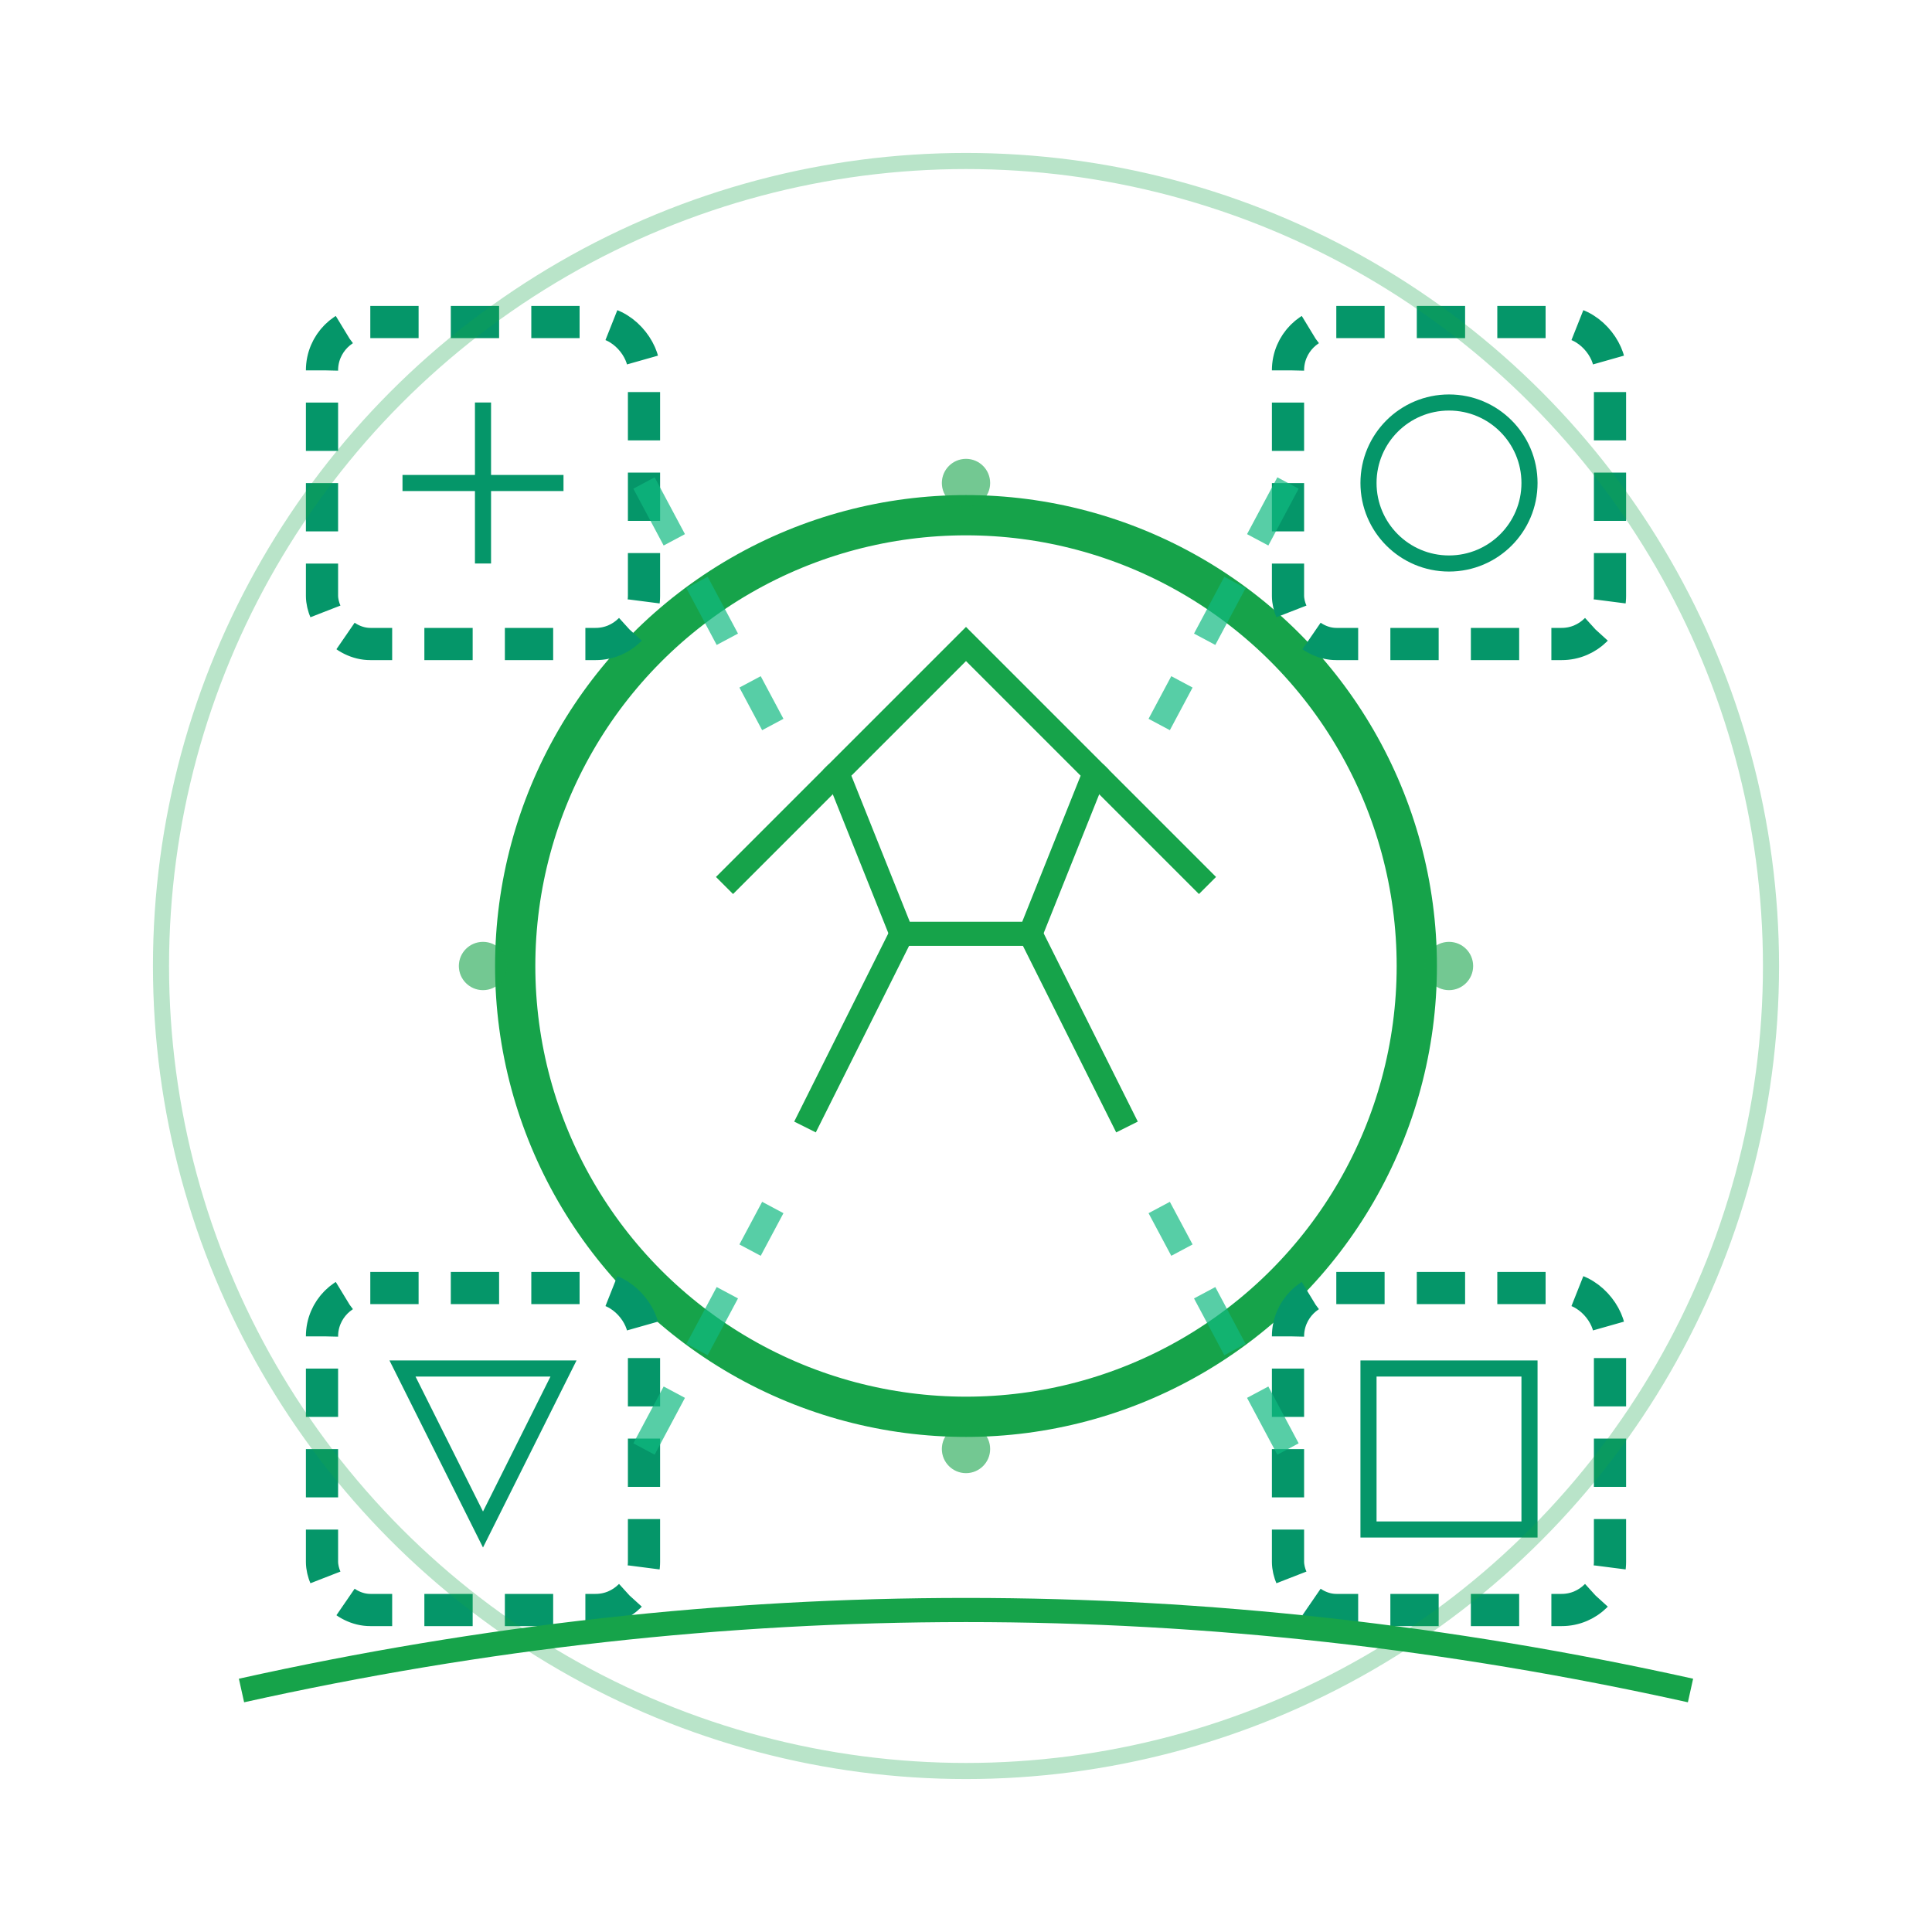 <?xml version="1.0" encoding="UTF-8"?>
<svg width="120" height="120" viewBox="0 0 120 120" xmlns="http://www.w3.org/2000/svg">
  <!-- Football/Soccer ball in center -->
  <circle cx="60" cy="60" r="28" fill="none" stroke="#16a34a" stroke-width="2.5"/>
  
  <!-- Pentagon pattern on ball -->
  <polygon points="60,40 52,48 56,58 64,58 68,48" fill="none" stroke="#16a34a" stroke-width="1.5"/>
  <line x1="52" y1="48" x2="45" y2="55" stroke="#16a34a" stroke-width="1.5"/>
  <line x1="68" y1="48" x2="75" y2="55" stroke="#16a34a" stroke-width="1.5"/>
  <line x1="56" y1="58" x2="50" y2="70" stroke="#16a34a" stroke-width="1.5"/>
  <line x1="64" y1="58" x2="70" y2="70" stroke="#16a34a" stroke-width="1.5"/>
  
  <!-- Connecting tiles around the ball -->
  <!-- Top left tile -->
  <rect x="20" y="20" width="20" height="20" rx="3" fill="none" stroke="#059669" stroke-width="2" stroke-dasharray="3,2"/>
  <line x1="30" y1="25" x2="30" y2="35" stroke="#059669" stroke-width="1"/>
  <line x1="25" y1="30" x2="35" y2="30" stroke="#059669" stroke-width="1"/>
  
  <!-- Top right tile -->
  <rect x="80" y="20" width="20" height="20" rx="3" fill="none" stroke="#059669" stroke-width="2" stroke-dasharray="3,2"/>
  <circle cx="90" cy="30" r="5" fill="none" stroke="#059669" stroke-width="1"/>
  
  <!-- Bottom left tile -->
  <rect x="20" y="80" width="20" height="20" rx="3" fill="none" stroke="#059669" stroke-width="2" stroke-dasharray="3,2"/>
  <polygon points="25,85 35,85 30,95" fill="none" stroke="#059669" stroke-width="1"/>
  
  <!-- Bottom right tile -->
  <rect x="80" y="80" width="20" height="20" rx="3" fill="none" stroke="#059669" stroke-width="2" stroke-dasharray="3,2"/>
  <rect x="85" y="85" width="10" height="10" fill="none" stroke="#059669" stroke-width="1"/>
  
  <!-- Connection lines from tiles to ball -->
  <line x1="40" y1="30" x2="48" y2="45" stroke="#10b981" stroke-width="1.5" stroke-dasharray="4,3" opacity="0.7"/>
  <line x1="80" y1="30" x2="72" y2="45" stroke="#10b981" stroke-width="1.5" stroke-dasharray="4,3" opacity="0.7"/>
  <line x1="40" y1="90" x2="48" y2="75" stroke="#10b981" stroke-width="1.5" stroke-dasharray="4,3" opacity="0.7"/>
  <line x1="80" y1="90" x2="72" y2="75" stroke="#10b981" stroke-width="1.5" stroke-dasharray="4,3" opacity="0.7"/>
  
  <!-- Outer decorative ring -->
  <circle cx="60" cy="60" r="50" fill="none" stroke="#16a34a" stroke-width="1" opacity="0.3"/>
  
  <!-- Title integrated into design -->
  <path d="M 15 105 Q 60 95 105 105" fill="none" stroke="#16a34a" stroke-width="1.5"/>
  
  <!-- Small accent dots -->
  <circle cx="30" cy="60" r="1.5" fill="#16a34a" opacity="0.6"/>
  <circle cx="90" cy="60" r="1.5" fill="#16a34a" opacity="0.6"/>
  <circle cx="60" cy="30" r="1.5" fill="#16a34a" opacity="0.6"/>
  <circle cx="60" cy="90" r="1.5" fill="#16a34a" opacity="0.6"/>
</svg>